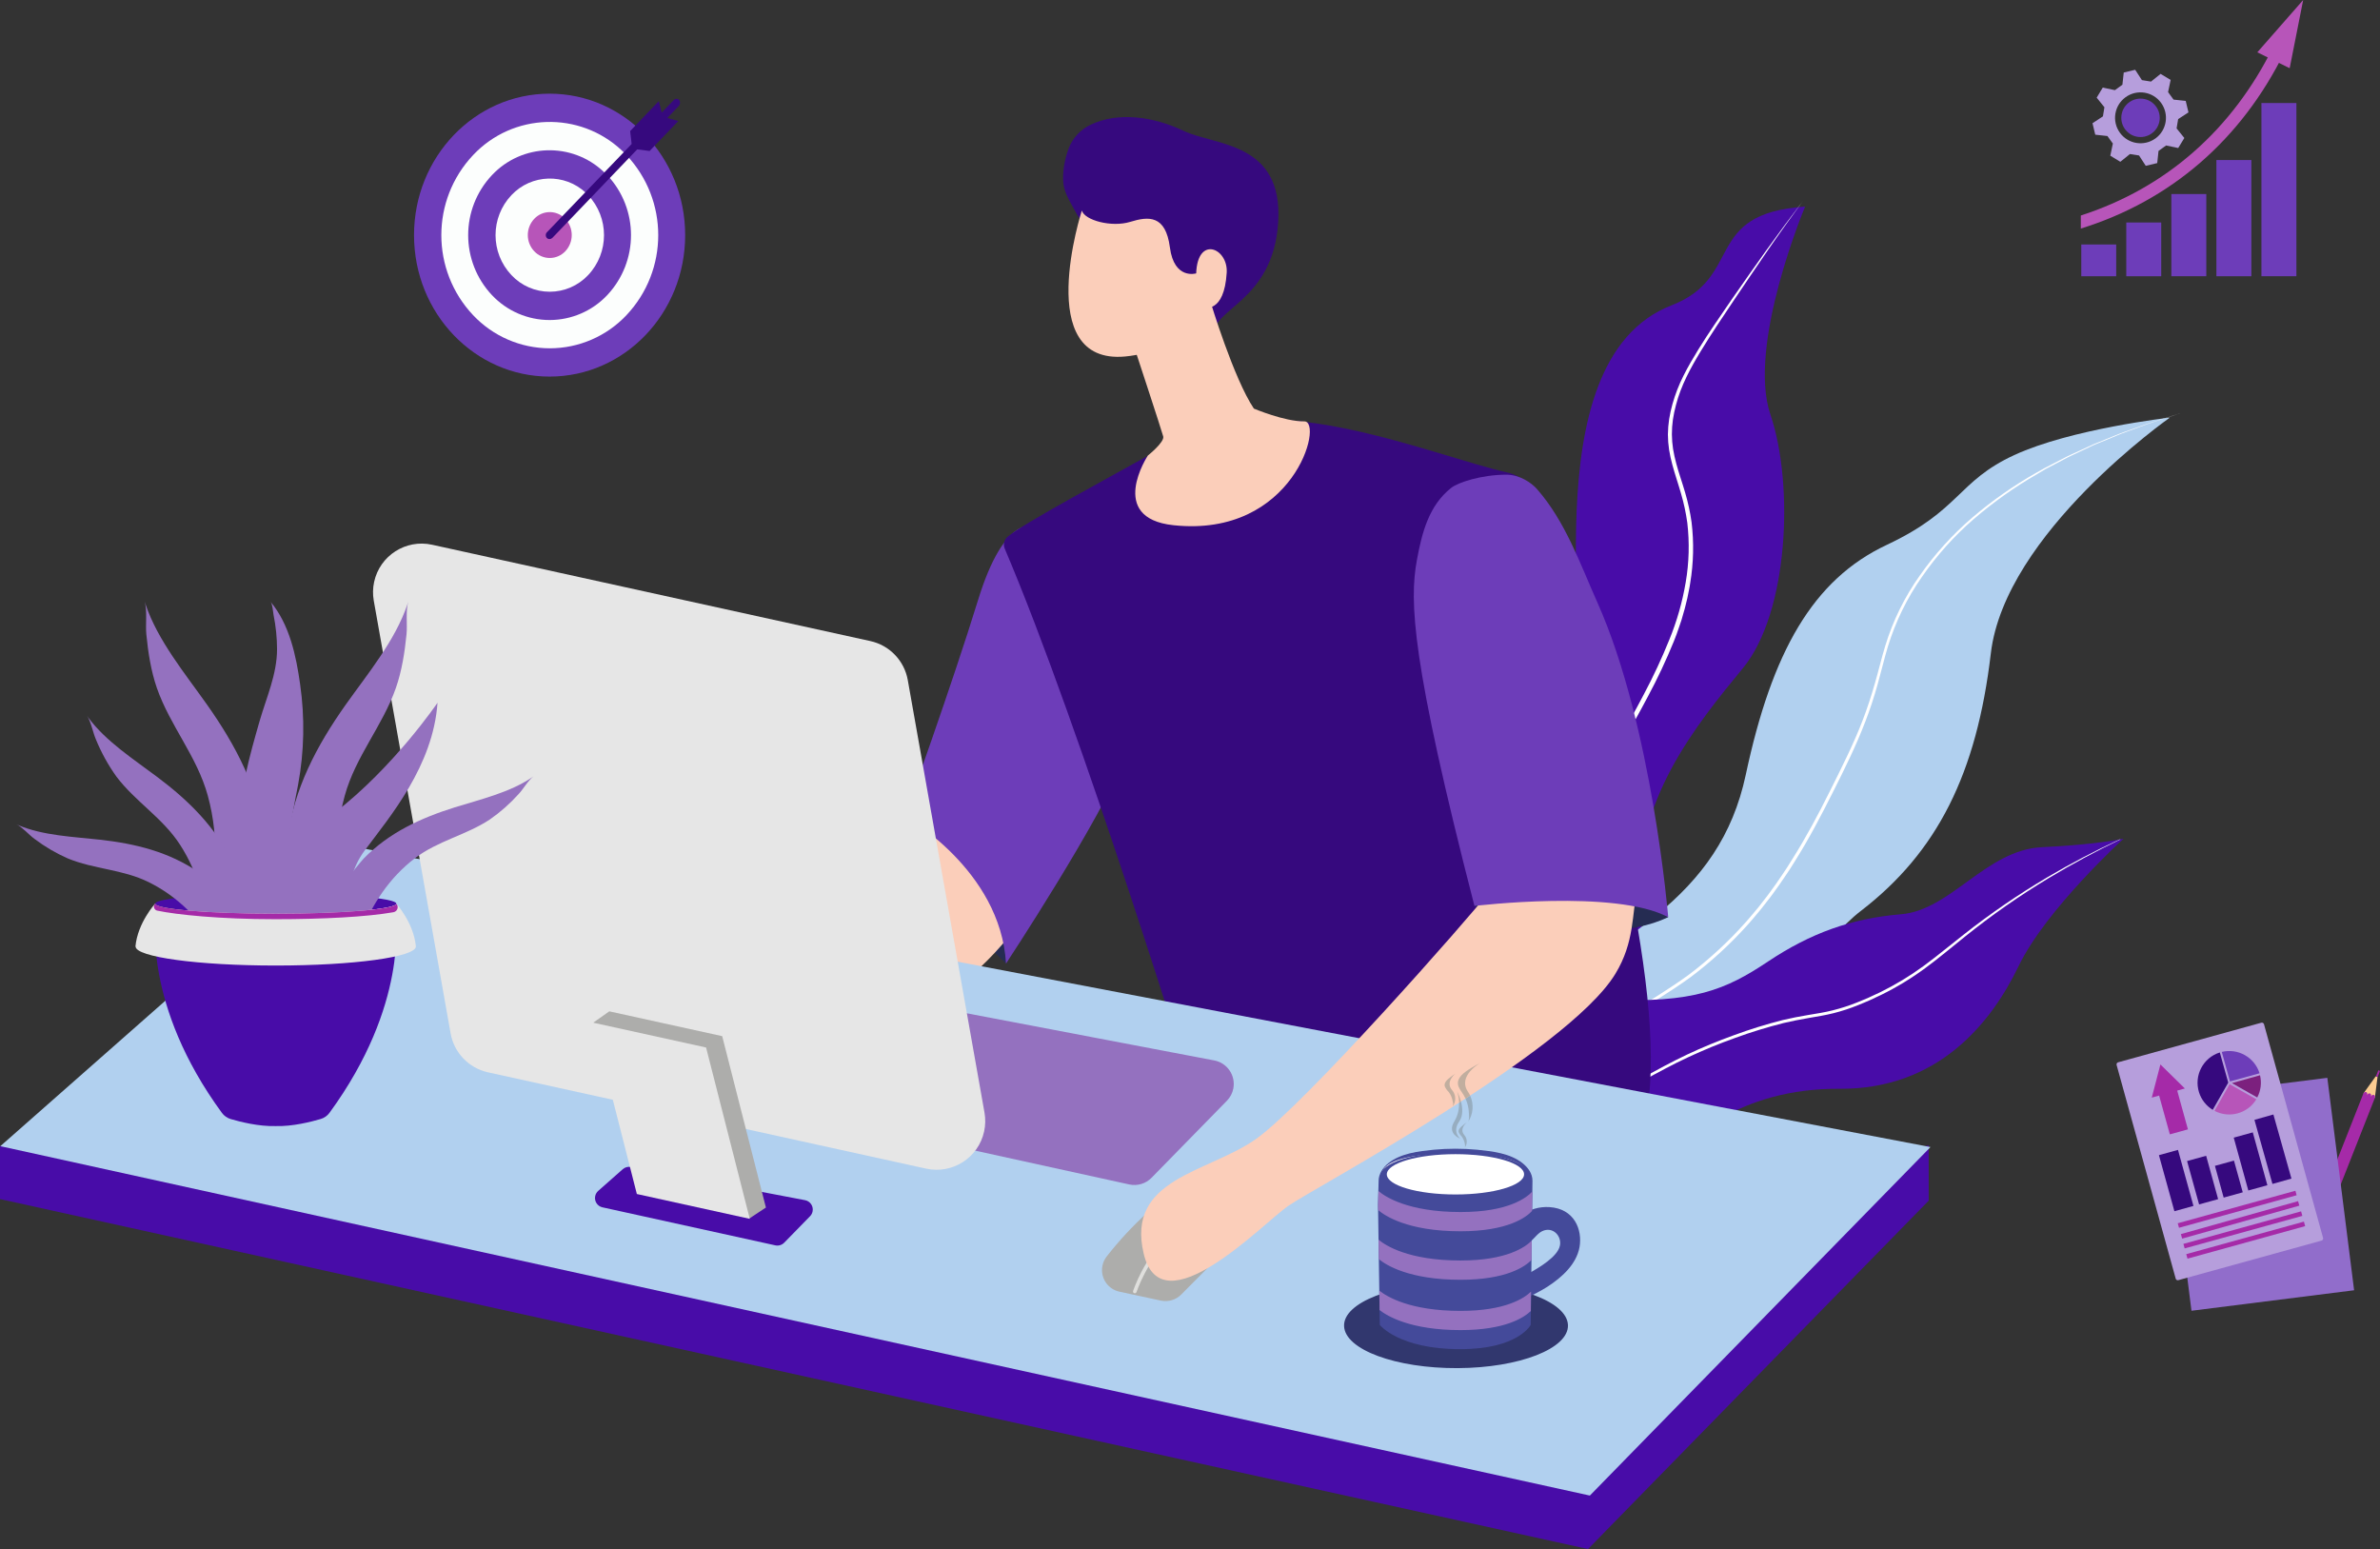 <svg xmlns="http://www.w3.org/2000/svg" xmlns:xlink="http://www.w3.org/1999/xlink" id="Layer_1" x="0px" y="0px" width="266.871px" height="173.686px" viewBox="0 0 266.871 173.686" xml:space="preserve"><rect x="0" y="0" width="266.871" height="173.686" fill="#333333" stroke="none"/><g>	<g>		<path id="path118_18_" fill="#FBCC91" d="M266.594,120.753l-0.301,2.344c-0.48,0.054-0.958-0.133-1.277-0.499l1.378-1.92   L266.594,120.753"></path>		<path id="path120_29_" fill="#A52AA8" d="M265.849,122.985c0.156-0.396-0.271-0.563-0.43-0.167   c0.151-0.38-0.275-0.546-0.426-0.169l-3.971,10.07l0.429,0.169l0.427,0.166l0.427,0.17l3.97-10.069   C266.434,122.747,266.005,122.578,265.849,122.985"></path>		<path id="path122_29_" fill="#A52AA8" d="M266.414,120.683l0.27-0.679l0.188,0.074l-0.267,0.68L266.414,120.683"></path>		<path id="path124_26_" fill="#916DCB" d="M242.729,123.148l18.236-2.298l3.003,23.819l-18.237,2.298L242.729,123.148"></path>		<path id="path126_25_" fill="#B69EDC" d="M260.305,139.105c0.126-0.029,0.21-0.151,0.189-0.281l-6.636-24.004   c-0.048-0.121-0.183-0.186-0.306-0.147l-16.035,4.434c-0.126,0.031-0.207,0.153-0.187,0.28l6.639,24.001   c0.046,0.123,0.177,0.186,0.302,0.146L260.305,139.105"></path>		<path id="path128_18_" fill="#36097E" d="M248.113,124.438l1.742-3.051l-0.946-3.381c-1.877,0.588-2.92,2.586-2.333,4.463   C246.833,123.289,247.38,123.989,248.113,124.438L248.113,124.438"></path>		<path id="path130_18_" fill="#6D3DB9" d="M249.132,117.944l0.917,3.313l3.317-0.917c-0.563-1.788-2.413-2.836-4.236-2.396H249.132   "></path>		<path id="path132_18_" fill="#7C207E" d="M250.271,121.44l1.993,1.136l0.842,0.478c0.403-0.764,0.516-1.65,0.31-2.49   L250.271,121.44"></path>		<path id="path134_18_" fill="#B755B9" d="M250.01,121.563l-1.695,2.99c1.66,0.87,3.713,0.305,4.688-1.296L250.01,121.563"></path>		<path id="path136_18_" fill="#36097E" d="M252.792,125.561l2.125-0.6l2.024,7.188l-2.129,0.598L252.792,125.561"></path>		<path id="path138_18_" fill="#36097E" d="M250.47,127.557l2.137-0.591l1.635,5.926l-2.137,0.59L250.47,127.557"></path>		<path id="path140_18_" fill="#36097E" d="M248.362,130.72l2.135-0.589l0.985,3.556l-2.14,0.593L248.362,130.72"></path>		<path id="path142_18_" fill="#36097E" d="M245.238,130.182l2.137-0.593l1.345,4.863l-2.135,0.591L245.238,130.182"></path>		<path id="path144_18_" fill="#36097E" d="M242.082,129.522l2.137-0.592l1.734,6.283l-2.136,0.592L242.082,129.522"></path>		<path id="path146_18_" fill="#A52AA8" d="M241.28,123.069l0.967-3.719l2.741,2.694l-0.856,0.237l1.202,4.348l-2.028,0.559   l-1.203-4.348L241.28,123.069"></path>		<path id="path148_18_" fill="#A52AA8" d="M244.19,137.157l13.195-3.646l0.138,0.506l-13.19,3.647L244.19,137.157"></path>		<path id="path150_18_" fill="#A52AA8" d="M244.54,138.374l13.143-3.695l0.144,0.504l-13.14,3.695L244.54,138.374"></path>		<path id="path152_18_" fill="#A52AA8" d="M244.827,139.468l13.197-3.646l0.137,0.508l-13.193,3.646L244.827,139.468"></path>		<path id="path154_7_" fill="#A52AA8" d="M245.146,140.619l13.191-3.646l0.142,0.506l-13.193,3.646L245.146,140.619"></path>	</g>	<g>		<path id="path156_7_" fill="#6D3DB9" d="M253.576,11.551h3.921v19.42h-3.921V11.551"></path>		<path id="path158_7_" fill="#6D3DB9" d="M248.526,17.943h3.922v13.031h-3.922V17.943"></path>		<path id="path160_7_" fill="#6D3DB9" d="M243.473,21.757h3.921v9.214h-3.921V21.757"></path>		<path id="path162_7_" fill="#6D3DB9" d="M238.42,24.947h3.921v6.027h-3.921V24.947"></path>		<path id="path164_7_" fill="#6D3DB9" d="M233.374,27.412h3.918v3.563h-3.918V27.412"></path>		<path id="path166_7_" fill="#B69EDC" d="M241.693,15.521c-1.279,0.924-3.063,0.641-3.988-0.637   c-0.923-1.275-0.641-3.061,0.638-3.985c1.275-0.923,3.057-0.64,3.981,0.634l0,0c0.928,1.275,0.646,3.061-0.628,3.988H241.693   L241.693,15.521z M244.238,13.354l1.157-0.753l-0.309-1.287l-1.364-0.146l-0.614-0.841l0.287-1.363l-1.126-0.682l-1.073,0.865   l-1.021-0.163l-0.755-1.16l-1.284,0.311l-0.149,1.363l-0.839,0.61l-1.365-0.286l-0.681,1.127l0.866,1.076l-0.165,1.023   l-1.169,0.768l0.307,1.287l1.364,0.149l0.61,0.843l-0.286,1.363l1.124,0.682l1.078-0.869l1.022,0.163l0.751,1.159l1.287-0.307   l0.145-1.363l0.848-0.611l1.361,0.285l0.685-1.126l-0.869-1.075L244.238,13.354"></path>		<path id="path168_7_" fill="#6D3DB9" d="M240.016,11.057c1.191,0,2.157,0.965,2.157,2.155c0,1.189-0.966,2.154-2.157,2.154   s-2.153-0.965-2.153-2.154C237.862,12.021,238.824,11.057,240.016,11.057"></path>		<path id="path170_7_" fill="#B755B9" d="M254.913,5.221c-4.598,9.332-12.06,15.868-21.587,18.942v1.463   c10.1-3.134,17.997-9.971,22.837-19.794L254.913,5.221"></path>		<path id="path172_7_" fill="#B755B9" d="M256.743,7.646L258.257,0l-5.142,5.865L256.743,7.646z"></path>	</g>	<g>		<path id="path174_7_" fill="#6D3DB9" d="M61.625,10.503c8.398,0,15.203,7.103,15.203,15.862c0,8.759-6.805,15.859-15.203,15.859   c-8.395,0-15.2-7.101-15.2-15.859C46.425,17.605,53.23,10.503,61.625,10.503"></path>		<path id="path176_7_" fill="#FCFEFD" d="M61.646,39.053c-3.252-0.002-6.364-1.347-8.598-3.717c-4.748-5.039-4.748-12.904,0-17.946   c4.464-4.747,11.932-4.979,16.681-0.516l0.004,0.008c0.179,0.16,0.353,0.334,0.513,0.508c4.75,5.042,4.75,12.907,0,17.946   C68.014,37.706,64.902,39.051,61.646,39.053"></path>		<path id="path178_7_" fill="#6D3DB9" d="M61.646,35.883c-2.451,0.006-4.797-1.004-6.479-2.788c-3.559-3.781-3.559-9.682,0-13.462   c3.352-3.559,8.955-3.73,12.514-0.383c0.134,0.123,0.26,0.256,0.405,0.383c3.559,3.782,3.559,9.678,0,13.462   C66.414,34.868,64.085,35.877,61.646,35.883"></path>		<path id="path180_7_" fill="#FCFEFD" d="M61.646,32.71c-1.63,0-3.183-0.673-4.296-1.861c-2.378-2.518-2.378-6.454,0-8.972   c2.234-2.371,5.968-2.487,8.343-0.255l0.253,0.255c2.375,2.521,2.375,6.452,0,8.972C64.83,32.034,63.272,32.71,61.646,32.71"></path>		<path id="path182_7_" fill="#B755B9" d="M61.646,28.926c-0.657,0-1.285-0.27-1.737-0.75c-0.968-1.021-0.968-2.62,0-3.643   c0.899-0.958,2.412-1.006,3.37-0.104l0.105,0.104c0.968,1.022,0.968,2.622,0,3.643C62.93,28.656,62.304,28.926,61.646,28.926"></path>		<path id="path184_7_" fill="#36097E" d="M76.155,11.202c-0.153-0.165-0.408-0.171-0.572-0.019c0,0-0.01,0.013-0.02,0.019l0,0   l-1.361,1.422l-0.332-1.285l-3.211,3.359l0.168,1.447l-9.506,9.903c-0.169,0.179-0.169,0.456,0,0.636   c0.155,0.16,0.411,0.169,0.575,0.014c0,0,0.007-0.007,0.013-0.014h0.019l9.52-9.933l1.394,0.179l3.217-3.357l-1.233-0.346   l1.331-1.389C76.285,11.645,76.285,11.396,76.155,11.202"></path>	</g>	<g>		<path id="path20_30_" fill="#480CA8" d="M170.527,117.01c4.655,0.032,14.68-5.626,13.568-16.295   c-1.11-10.667,6.229-19.581,11.351-25.813c5.121-6.232,5.727-20.606,3.075-28.408c-2.648-7.801,3.887-23.328,3.887-23.328   c-11.512,0.767-6.822,7.906-14.969,11.065c-8.144,3.157-10.248,13.297-10.654,23.108c-0.406,9.815,1.453,10.169-9.486,25.49   C156.36,98.152,170.527,117.01,170.527,117.01"></path>		<path id="path22_16_" fill="#FFFFFF" d="M172.219,121.908c-0.304-1.086-0.558-2.187-0.778-3.3   c-0.105-0.555-0.211-1.109-0.288-1.666c-0.041-0.279-0.092-0.56-0.123-0.84l-0.102-0.842c-0.257-2.246-0.318-4.513-0.184-6.771   c0.143-2.261,0.502-4.507,1.079-6.699l0.214-0.824c0.07-0.274,0.17-0.538,0.255-0.811l0.264-0.81l0.129-0.402   c0.045-0.137,0.104-0.264,0.154-0.398l0.624-1.582c0.223-0.526,0.473-1.042,0.75-1.542c0.281-0.499,0.589-0.972,0.887-1.451   c0.301-0.479,0.596-0.956,0.885-1.438c0.585-0.964,1.153-1.935,1.719-2.911c1.133-1.951,2.264-3.908,3.375-5.862   c1.114-1.958,2.212-3.929,3.256-5.925c1.055-1.985,2.006-4.023,2.846-6.105c0.849-2.071,1.467-4.232,1.84-6.441   c0.377-2.201,0.436-4.448,0.178-6.669c-0.152-1.104-0.386-2.198-0.701-3.269c-0.306-1.078-0.681-2.143-0.977-3.245   c-0.15-0.551-0.271-1.111-0.365-1.677c-0.086-0.568-0.129-1.144-0.132-1.719c0.008-0.575,0.053-1.149,0.139-1.719   c0.092-0.564,0.216-1.125,0.37-1.675c0.309-1.1,0.721-2.167,1.236-3.184c0.508-1.019,1.082-1.985,1.676-2.959   c0.596-0.974,1.219-1.906,1.848-2.841c0.634-0.934,1.271-1.866,1.916-2.801c1.292-1.849,2.58-3.701,3.901-5.533   c1.323-1.838,2.667-3.651,4.035-5.435c-1.328,1.819-2.643,3.643-3.928,5.511c-1.282,1.866-2.54,3.729-3.8,5.603   c-1.257,1.87-2.521,3.748-3.688,5.666c-1.165,1.916-2.245,3.901-2.8,6.067c-0.146,0.537-0.263,1.084-0.343,1.633   c-0.078,0.551-0.116,1.102-0.116,1.654c0.005,0.555,0.051,1.104,0.134,1.65c0.092,0.549,0.212,1.097,0.359,1.634   c0.288,1.076,0.672,2.142,0.989,3.233c0.324,1.094,0.567,2.209,0.726,3.341c0.274,2.267,0.223,4.562-0.152,6.815   c-0.036,0.284-0.095,0.563-0.15,0.843c-0.055,0.275-0.105,0.559-0.168,0.837l-0.203,0.829l-0.104,0.412l-0.12,0.412l-0.233,0.816   c-0.084,0.273-0.179,0.539-0.274,0.809c-0.092,0.267-0.18,0.537-0.281,0.802l-0.308,0.796c-0.857,2.099-1.821,4.153-2.892,6.15   c-1.056,2.001-2.165,3.97-3.284,5.927c-1.128,1.958-2.264,3.909-3.403,5.855c-0.565,0.977-1.138,1.952-1.733,2.913   c-0.296,0.481-0.603,0.957-0.905,1.434c-0.305,0.476-0.615,0.945-0.895,1.426c-0.275,0.484-0.523,0.981-0.742,1.494l-0.638,1.558   c-0.051,0.131-0.11,0.26-0.155,0.391l-0.135,0.399l-0.27,0.79c-0.085,0.267-0.187,0.529-0.262,0.8l-0.22,0.813   c-0.591,2.171-0.973,4.389-1.142,6.631C170.688,113.01,171.094,117.536,172.219,121.908"></path>		<path id="path24_35_" fill="#B1D0EF" d="M152.266,141.28c0,0,8.852-7.23,26.279-10.914c17.429-3.683,21.551-21.645,30.118-28.233   c8.567-6.59,12.986-15.385,14.57-28.871c1.586-13.485,20.077-26.439,20.077-26.439s-11.057,1.248-17.45,4.202   c-6.395,2.952-6.015,6.179-14.305,10.072c-8.291,3.894-12.862,11.999-15.801,25.771c-2.94,13.772-13.819,18.74-29.799,28.413   C149.975,124.954,152.266,141.28,152.266,141.28"></path>		<path id="path26_31_" fill="#FFFFFF" d="M151.771,143.594c0.725-2.834,1.775-5.575,3.126-8.172   c1.359-2.592,3.076-4.981,5.096-7.099c0.521-0.516,1.035-1.039,1.585-1.522c0.547-0.494,1.114-0.961,1.699-1.402   c1.182-0.866,2.409-1.669,3.677-2.401l7.541-4.464c2.524-1.485,5.031-2.985,7.52-4.498c1.25-0.755,2.494-1.521,3.724-2.307   c1.229-0.784,2.461-1.583,3.628-2.439c2.322-1.755,4.469-3.736,6.402-5.912c0.245-0.265,0.476-0.552,0.711-0.826l0.7-0.837   l0.671-0.86c0.225-0.288,0.45-0.572,0.657-0.87c0.427-0.589,0.858-1.176,1.257-1.785c0.203-0.302,0.412-0.603,0.607-0.908   l0.584-0.932c1.556-2.466,2.93-5.039,4.229-7.653c1.302-2.613,2.627-5.217,3.671-7.936c0.528-1.357,0.967-2.744,1.373-4.145   c0.41-1.399,0.739-2.828,1.17-4.23c0.86-2.811,2.164-5.464,3.866-7.863c1.681-2.404,3.66-4.589,5.887-6.499   c2.229-1.903,4.636-3.59,7.187-5.033l0.947-0.531l0.973-0.504l0.977-0.504c0.326-0.164,0.647-0.344,0.982-0.487l1.994-0.914   l0.498-0.233l0.508-0.207l1.016-0.413l1.015-0.414c0.171-0.067,0.34-0.138,0.509-0.203l0.518-0.185l2.063-0.738   c0.683-0.258,1.381-0.449,2.083-0.683l2.101-0.655l-2.087,0.676c-0.69,0.234-1.392,0.436-2.072,0.7l-2.056,0.758l-0.514,0.192   c-0.17,0.068-0.335,0.138-0.506,0.208l-1.011,0.424l-1.016,0.413l-0.505,0.212l-0.494,0.233l-1.98,0.935   c-0.335,0.147-0.654,0.329-0.974,0.497l-0.97,0.51l-0.971,0.509l-0.936,0.559c-2.529,1.453-4.911,3.144-7.12,5.049   c-2.204,1.908-4.155,4.09-5.811,6.489c-1.67,2.383-2.956,5.016-3.808,7.799c-0.422,1.393-0.751,2.816-1.148,4.226   c-0.396,1.411-0.845,2.809-1.379,4.175c-1.045,2.742-2.349,5.363-3.664,7.974c-1.313,2.612-2.673,5.208-4.235,7.688l-0.587,0.935   c-0.198,0.312-0.409,0.609-0.614,0.913c-0.401,0.614-0.837,1.202-1.266,1.795c-0.214,0.302-0.433,0.587-0.667,0.876l-0.676,0.866   l-0.702,0.84c-0.238,0.277-0.465,0.566-0.718,0.835c-1.955,2.188-4.119,4.18-6.465,5.945c-1.188,0.861-2.416,1.66-3.65,2.443   c-1.233,0.779-2.479,1.547-3.733,2.304c-2.497,1.512-5.018,2.992-7.539,4.469l-7.565,4.413c-1.264,0.722-2.489,1.514-3.668,2.369   c-0.585,0.438-1.144,0.894-1.694,1.372c-0.55,0.479-1.063,1-1.585,1.505c-2.035,2.094-3.77,4.462-5.152,7.032   C153.604,138.043,152.526,140.771,151.771,143.594"></path>		<path id="path28_16_" fill="#480CA8" d="M185.104,133.441c-3.034,5.786-23.062,11.225-24.736-3.594v-0.047   c-0.056-0.524-0.103-1.064-0.103-1.633c0,0,10.351-16.477,20.001-16.081c9.648,0.397,13.205-1.088,17.974-4.271   c4.77-3.182,9.354-4.843,14.941-5.308c5.586-0.467,9.526-7.221,15.788-7.516c4.823-0.229,7.642-0.672,8.684-0.863l0.138-0.025   c0.217-0.041,0.324-0.066,0.324-0.066s-8.684,7.898-11.777,14.305c-3.09,6.409-9.066,13.814-20.064,13.736   C195.274,122.001,188.14,127.633,185.104,133.441"></path>		<path id="path30_34_" fill="#FFFFFF" d="M160.389,129.819l-0.008-0.038c2.7-0.571,5.364-1.271,7.993-2.1   c3.636-1.126,7.187-2.513,10.628-4.149c1.717-0.813,3.401-1.705,5.069-2.623c1.666-0.917,3.345-1.834,5.072-2.653   c1.729-0.818,3.499-1.542,5.294-2.189c1.794-0.661,3.622-1.229,5.476-1.698c0.936-0.221,1.87-0.403,2.819-0.559   c0.946-0.157,1.886-0.3,2.801-0.534c0.918-0.23,1.817-0.521,2.694-0.875c0.441-0.169,0.873-0.364,1.312-0.547l1.29-0.601   c1.702-0.836,3.327-1.816,4.858-2.938c0.383-0.28,0.758-0.57,1.137-0.856l1.121-0.885l2.239-1.778   c2.998-2.365,6.151-4.523,9.44-6.465c2.61-1.534,5.284-2.934,8.028-4.201l0.138-0.025c-2.768,1.33-5.459,2.783-8.076,4.358   c-3.262,1.966-6.389,4.15-9.358,6.536c-1.489,1.188-2.942,2.426-4.485,3.557c-1.544,1.136-3.184,2.133-4.904,2.98l-1.296,0.608   c-0.44,0.188-0.877,0.383-1.325,0.558c-0.89,0.361-1.805,0.662-2.736,0.896c-0.931,0.237-1.883,0.388-2.818,0.547   c-0.938,0.158-1.855,0.343-2.791,0.56c-1.839,0.464-3.658,1.021-5.44,1.672c-1.794,0.641-3.551,1.362-5.273,2.167   c-1.724,0.801-3.396,1.711-5.067,2.628c-1.67,0.917-3.364,1.799-5.096,2.602c-3.461,1.612-7.037,2.969-10.698,4.064   C165.775,128.626,163.096,129.288,160.389,129.819"></path>		<path id="path32_31_" fill="#252C52" d="M112.806,108.032c2.156-6.373-1.062-18.74-1.062-18.74l-10.237,2.118   C101.6,97.489,112.806,108.032,112.806,108.032"></path>		<path id="path34_31_" fill="#FBCEBA" d="M100.919,94.819c1.999-3.221,6.563-11.221,6.636-11.299   c5.767-5.655,10.75,0.619,9.834,9.13c-0.333,3.088-0.241,5.087-2.034,8.87c-4.437,9.356-22.613,19.032-25.261,21.332   c-2.646,2.299-12.675,15.211-15.549,6.979c-2.873-8.234,6.238-9.735,11.217-14.095C90.74,111.379,98.916,98.04,100.919,94.819"></path>		<path id="path36_17_" fill="#6D3DB9" d="M115.863,58.997c14.267-2.059,12.941,18.979,10.294,25.895   c-2.647,6.913-13.352,23.148-13.352,23.148c-0.616-10.551-11.356-16.529-11.356-16.529s5.296-14.719,8.236-24.277   C112.628,57.675,115.863,58.997,115.863,58.997"></path>		<path id="path38_16_" fill="#36097E" d="M172.369,56.426c9.848,37.811,15.22,59.005,11.615,71.603c0,0-44.102-5.148-49.986-5.002   c0,0-12.723-41.32-21.332-61.499c-0.204-0.464-0.078-1.008,0.309-1.338c1.817-1.532,10.436-6.119,19.284-11.045   c10.478-5.834,28.354,1.946,36.842,3.854C170.781,53.374,171.934,54.759,172.369,56.426"></path>		<path id="path40_17_" fill="#480CA8" d="M6.922,128.261L0,128.51v5.935l178.07,39.241l38.196-39.064v-6.201l-14.046,3.516   L38.218,100.692L6.922,128.261"></path>		<path id="path42_16_" fill="#B1D0EF" d="M0.037,128.513l178.235,39.176l38.194-39.077l-178.05-33.92L0.037,128.513"></path>		<path id="path44_16_" fill="#ADADAB" d="M125.528,144.829l4.644,1c0.826,0.174,1.686-0.081,2.279-0.679l10.738-10.813   l-8.355-1.824c-2.265,0.735-4.361,1.904-6.176,3.446c-1.651,1.501-3.174,3.143-4.547,4.901c-0.242,0.301-0.409,0.652-0.488,1.03   C123.337,143.229,124.188,144.544,125.528,144.829"></path>		<path id="path46_19_" fill="#DFDFDD" d="M127.248,145.012l-0.002-0.009h-0.061c-0.105-0.036-0.163-0.148-0.129-0.254   c0.051-0.153,1.279-3.778,3.694-5.757c0.086-0.066,0.208-0.054,0.276,0.027c0.071,0.084,0.063,0.211-0.022,0.283   c-2.323,1.903-3.556,5.537-3.567,5.571C127.408,144.956,127.332,145.011,127.248,145.012"></path>		<path id="path48_16_" fill="#252C52" d="M187.056,102.84c-8.515,4.011-21.726-1.26-21.726-1.26   C171.251,84.919,187.056,102.84,187.056,102.84"></path>		<path id="path50_15_" fill="#FBCEBA" d="M169.979,89.835l0.234-0.179c6.317-5.035,15.173,1.494,13.394,9.865   c-0.646,3.039-0.298,6.084-2.471,9.662c-5.368,8.854-33.83,24.032-36.707,26.04c-2.878,2.011-14.174,13.831-16.185,5.345   c-2.012-8.485,7.197-9.045,12.605-12.868c5.41-3.823,23.824-24.714,26.146-27.715C169.315,96.986,169.979,89.835,169.979,89.835"></path>		<path id="path52_16_" fill="#6D3DB9" d="M162.729,54.696c0.752-0.596,3.338-1.458,6.143-1.474   c1.507-0.009,2.838,0.894,3.465,1.607c3.218,3.671,4.822,8.348,6.783,12.733c6.163,13.786,7.937,35.276,7.937,35.276   c-5.937-3.169-21.726-1.26-21.726-1.26c-7.073-27.446-7.309-34.164-6.453-38.794C159.445,59.708,160.223,56.678,162.729,54.696"></path>		<path id="path54_15_" fill="#36097E" d="M121.583,25.196c0.726,0.794,1.667,1.41,2.488,2.098c2.147,1.802,4.341,3.555,6.512,5.334   l5.694,4.902c-0.677-2.867,6.489-3.581,7.046-12.618c0.56-9.04-7.085-8.563-10.589-10.234c-3.505-1.672-7.405-2.118-10.393-0.716   c-1.155,0.527-2.06,1.489-2.51,2.68c-0.438,1.15-0.732,2.697-0.594,3.915c0.098,0.866,0.522,1.684,0.934,2.415   c0.412,0.729,0.771,1.493,1.326,2.131L121.583,25.196"></path>		<path id="path56_16_" fill="#FBCEBA" d="M121.307,23.607c0.32,1.103,3.346,1.906,5.417,1.271c2.069-0.636,3.979-0.796,4.458,2.867   c0.479,3.663,2.947,2.907,2.947,2.907c0.154-4.301,3.588-2.822,3.423-0.081c-0.28,4.622-2.551,3.903-2.551,3.903   s-2.347,4.897-8.837,5.497C115.703,40.932,121.307,23.607,121.307,23.607"></path>		<path id="path58_19_" fill="#FBCEBA" d="M135.758,33.908c-8.639-3.227-8.559,5.063-8.559,5.063s3.073,9.327,3.234,9.965   c0.162,0.639-1.722,2.14-1.722,2.14s-4.633,7.022,2.878,7.814c13.509,1.43,16.864-11.674,14.664-11.644   c-2.198,0.031-5.656-1.433-5.656-1.433C138.326,42.421,135.758,33.908,135.758,33.908"></path>		<path id="path60_19_" fill="#9471BF" d="M71.402,116.303v0.006c-0.431,0.378-0.729,0.886-0.853,1.446   c-0.315,1.449,0.604,2.879,2.053,3.195l54.019,11.854c0.906,0.199,1.853-0.083,2.502-0.746l8.453-8.639   c0.369-0.377,0.619-0.854,0.718-1.372c0.278-1.46-0.679-2.867-2.136-3.147l-54.377-10.356c-0.814-0.155-1.657,0.075-2.281,0.622   L71.402,116.303"></path>		<path id="path62_19_" fill="#480CA8" d="M67.069,133.533l0.013-0.008c-0.174,0.151-0.293,0.354-0.341,0.578   c-0.126,0.578,0.243,1.143,0.819,1.268l19.376,4.261c0.36,0.08,0.737-0.033,0.996-0.296l2.91-2.979   c0.144-0.15,0.238-0.336,0.276-0.539c0.112-0.579-0.269-1.14-0.847-1.25l-19.533-3.722c-0.322-0.063-0.658,0.029-0.905,0.247   L67.069,133.533"></path>		<path id="path64_20_" fill="#E6E6E6" d="M54.718,120.233c-2.152-0.474-3.81-2.2-4.192-4.373L41.911,67.35   c-0.125-0.7-0.11-1.42,0.042-2.113c0.645-2.942,3.551-4.806,6.493-4.16l49.139,10.8c2.157,0.47,3.816,2.197,4.204,4.37   l8.605,48.512c0.123,0.698,0.108,1.418-0.044,2.112c-0.644,2.943-3.552,4.805-6.494,4.162L54.718,120.233"></path>		<path id="path66_20_" fill="#ADADAB" d="M66.52,114.664l2.154,1.957l0.41-0.257l4.138,16.245c0,0,7.278,3.198,10.85,3.982   l1.81-1.198l-4.903-19.217l-12.658-2.781L66.52,114.664"></path>		<path id="path68_20_" fill="#E6E6E6" d="M71.41,133.877l-4.898-19.212l12.661,2.784l4.901,19.211L71.41,133.877"></path>		<path id="path70_20_" fill="#31376E" d="M150.713,148.691c-0.11-2.633,5.441-4.797,12.372-4.83   c6.931-0.032,12.634,2.074,12.732,4.708c0.097,2.634-5.439,4.797-12.372,4.831C156.512,153.432,150.812,151.327,150.713,148.691"></path>		<path id="path72_20_" fill="#444A9A" d="M167.84,144.602c-0.128,0.106-0.22,0.252-0.265,0.413c-0.124,0.441,0.136,0.9,0.578,1.023   c0.959,0.326,1.899-0.075,2.802-0.447c0.885-0.357,1.738-0.798,2.547-1.308c1.658-1.073,3.26-2.538,3.608-4.436   c0.351-1.981-0.585-4.339-3.386-4.503c-1.076-0.063-2.315,0.229-3.069,0.99c-0.805,0.814-1.591,4.354,0.636,3.11   c0.619-0.343,1.023-1.111,1.636-1.401c1.192-0.561,2.203,0.539,1.989,1.614c-0.255,1.265-2.372,2.493-3.479,3.11   c-0.629,0.355-1.278,0.666-1.948,0.935c-0.314,0.125-0.621,0.243-0.934,0.357c-0.187,0.073-0.357,0.179-0.508,0.308   C167.972,144.438,167.902,144.518,167.84,144.602L167.84,144.602"></path>		<path id="path74_20_" fill="#444A9A" d="M154.718,148.558c0,0,2.138,2.723,9.024,2.716c6.496,0,7.896-2.721,7.896-2.721   l0.199-16.161c0-0.817-0.507-1.494-1.128-1.984c-1.399-1.11-3.384-1.322-5.099-1.498c-1.607-0.148-3.225-0.148-4.834,0   c-1.713,0.176-3.68,0.388-5.081,1.498c-0.621,0.488-1.11,1.225-1.11,1.979l-0.068,2.702L154.718,148.558"></path>		<path id="path76_20_" fill="#9471BF" d="M171.823,133.593c-0.603,0.663-2.642,2.31-8.044,2.305c-5.904,0-8.477-1.729-9.212-2.356   l-0.041,1.548v0.58c0.699,0.604,3.26,2.385,9.242,2.385c5.339,0,7.394-1.596,8.024-2.279L171.823,133.593"></path>		<path id="path78_20_" fill="#9471BF" d="M154.692,146.887c0.891,0.699,3.492,2.248,9.071,2.249c4.998,0,7.118-1.399,7.889-2.141   l0.027-2.181c-0.747,0.733-2.856,2.168-7.916,2.168c-5.646,0-8.245-1.589-9.104-2.274L154.692,146.887"></path>		<path id="path80_20_" fill="#9471BF" d="M163.769,143.494c5.163,0,7.253-1.491,7.959-2.217l0.026-2.18   c-0.678,0.704-2.759,2.236-7.985,2.236c-5.853,0-8.43-1.694-9.192-2.335l0.033,2.182   C155.411,141.839,157.997,143.494,163.769,143.494"></path>		<path id="path82_20_" fill="#FFFFFF" d="M162.916,129.352c-9.582,0-7.876,2.941-7.876,2.941c0.073,0.073,0.213-0.02,0.323-0.132   c0.075,0.101,0.165,0.192,0.268,0.27c0.6,0.476,1.575,0.807,2.527,1.084c0.354,0.104,0.72,0.189,1.096,0.263l-0.014-0.025   c0.915,0.169,1.844,0.271,2.775,0.304c2.391,0.093,5.108-0.162,7.133-0.862c0.835-0.287,1.575-0.665,1.807-1.146   c0.086,0.076,0.175,0.134,0.175,0.106C171.254,131.97,172.486,129.352,162.916,129.352"></path>		<path id="path84_35_" fill="#818D88" d="M155.484,132.117c-0.131-0.285-0.109-0.618,0.059-0.885   c-0.528,0.415-0.69,0.91-0.086,1.436c0.605,0.525,1.599,0.882,2.567,1.186c0.36,0.111,0.729,0.207,1.112,0.288   c-0.006-0.029-0.028-0.055-0.055-0.063C157.889,133.546,155.949,133.107,155.484,132.117"></path>		<path id="path86_35_" fill="#444A9A" d="M155.505,131.668c0-1.249,3.46-2.258,7.704-2.258s7.688,1.013,7.688,2.258   c0,1.247-3.443,2.261-7.688,2.261C158.957,133.929,155.505,132.917,155.505,131.668z M163.209,129.187   c-4.639,0-8.403,1.188-8.403,2.652c0,1.789,3.771,2.87,8.403,2.87s8.391-1.183,8.391-2.87   C171.6,130.375,167.842,129.187,163.209,129.187"></path>		<path id="path88_35_" fill="#97ADC0" d="M164.598,125.817c0.18-0.264,0.124-0.776,0.107-1.055   c-0.021-0.549-0.152-1.084-0.377-1.582c0.173-0.112,0.349-0.227,0.518-0.339C165.286,123.798,165.204,124.929,164.598,125.817"></path>		<path id="path90_35_" fill="#C1AE9F" d="M164.328,123.181c-0.055-0.125-0.118-0.245-0.186-0.363   c-0.232-0.41-0.604-0.794-0.66-1.249c-0.098-0.777,0.728-1.371,1.469-1.809c0.339-0.211,0.695-0.409,1.059-0.599   c0,0-2.618,1.459-1.412,3.239c0.098,0.142,0.18,0.289,0.248,0.441C164.677,122.954,164.501,123.068,164.328,123.181"></path>		<path id="path92_35_" fill="#C1AE9F" d="M162.906,124.034c0.048-0.189,0.042-0.387-0.018-0.572   c-0.064-0.373-0.218-0.723-0.443-1.023c-0.188-0.183-0.341-0.398-0.445-0.639c-0.111-0.413,0.291-0.771,0.659-1.041   c0.167-0.131,0.345-0.251,0.524-0.369c0,0-1.15,0.921-0.372,1.82C163.26,122.724,163.299,123.478,162.906,124.034"></path>		<path id="path94_35_" fill="#97ADC0" d="M164.26,128.653c0.034-0.144,0.029-0.295-0.014-0.438   c-0.052-0.282-0.168-0.551-0.341-0.781c-0.144-0.139-0.259-0.305-0.339-0.488c-0.084-0.315,0.233-0.587,0.502-0.796   c0.131-0.119,0.262-0.216,0.402-0.299c0,0-0.876,0.7-0.283,1.401C164.533,127.646,164.564,128.227,164.26,128.653"></path>		<path id="path96_33_" fill="#97ADC0" d="M163.75,127.676c0,0-1.521-0.54-0.698-1.895c0.456-0.748,0.569-1.515,0.556-2.133   c0.07-0.047,0.143-0.093,0.214-0.14c0.183,0.695,0.262,1.57-0.194,2.232C162.783,126.954,163.75,127.676,163.75,127.676"></path>		<path id="path98_33_" fill="#C1AE9F" d="M163.607,123.648c-0.019-0.763-0.23-1.299-0.23-1.299s0.27,0.499,0.444,1.159   C163.75,123.556,163.678,123.602,163.607,123.648"></path>		<path id="path100_33_" fill="#480CA8" d="M30.922,100.194c7.461,0,13.516,0.504,13.516,1.129c0,0.623-6.055,1.127-13.516,1.127   c-7.467,0-13.519-0.504-13.519-1.127C17.403,100.698,23.455,100.194,30.922,100.194"></path>		<path id="path102_33_" fill="#480CA8" d="M17.483,102.952c0,0-1.498,9.669,7.402,21.831c0.243,0.327,0.585,0.569,0.976,0.687   c1.018,0.299,3.135,0.847,5.049,0.789c1.896,0.058,4.025-0.49,5.051-0.793c0.391-0.113,0.737-0.355,0.979-0.686   c8.902-12.159,7.401-21.828,7.401-21.828l-13.428,0.889L17.483,102.952"></path>		<path id="path104_38_" fill="#9471BF" d="M45.771,67.474c-0.027,0.101-0.061,0.202-0.094,0.302   c-1.365,4.044-4.446,7.767-6.892,11.206c-3.268,4.617-5.853,9.47-6.565,15.154c-0.119,0.955-0.484,10.757,1.051,10.588   l5.782-0.654c-1.388-4.91-1.765-9.883-0.396-14.853c1.218-4.422,4.236-7.808,5.732-12.076c0.664-1.897,0.995-4.005,1.193-6.001   C45.696,70.022,45.473,68.549,45.771,67.474"></path>		<path id="path106_35_" fill="#9471BF" d="M59.844,87.034c-0.06,0.045-0.119,0.086-0.188,0.132c-2.5,1.695-5.826,2.474-8.676,3.361   c-3.814,1.194-7.351,2.825-10.184,5.72c-0.476,0.488-4.876,5.85-3.94,6.41l3.537,2.1c1.322-3.356,3.234-6.317,6.133-8.531   c2.586-1.965,5.734-2.58,8.401-4.343c1.188-0.828,2.276-1.791,3.242-2.868C58.711,88.435,59.216,87.499,59.844,87.034"></path>		<path id="path108_35_" fill="#9471BF" d="M1.838,92.419c0.066,0.032,0.134,0.061,0.201,0.096c2.777,1.179,6.192,1.306,9.159,1.634   c3.97,0.441,7.754,1.362,11.09,3.663c0.559,0.388,5.905,4.805,5.092,5.537l-3.059,2.753c-1.941-3.043-4.387-5.584-7.656-7.197   c-2.904-1.438-6.116-1.437-9.07-2.657c-1.325-0.583-2.579-1.32-3.734-2.193C3.219,93.587,2.539,92.764,1.838,92.419"></path>		<path id="path110_35_" fill="#9471BF" d="M16.228,67.462c0.028,0.102,0.059,0.201,0.094,0.293   c1.357,4.047,4.434,7.774,6.869,11.22c3.269,4.623,5.837,9.489,6.538,15.174c0.117,0.956,0.463,10.758-1.071,10.586l-5.781-0.661   c1.396-4.91,1.786-9.883,0.425-14.855c-1.209-4.423-4.225-7.814-5.714-12.085c-0.659-1.901-0.983-4.009-1.179-6.006   C16.299,70.012,16.526,68.535,16.228,67.462"></path>		<path id="path112_35_" fill="#9471BF" d="M49.059,78.796c-0.493,7.077-5.318,12.754-8.166,16.562   c-2.847,3.808-1.472,8.417-1.472,8.417h-4.596c0,0-4.007-7.501,2.645-12.607C44.124,86.063,49.059,78.796,49.059,78.796"></path>		<path id="path114_35_" fill="#9471BF" d="M30.331,67.462c2.139,2.563,2.876,6.068,3.323,9.275c0.535,3.724,0.46,7.508-0.22,11.206   c-0.891,4.654-1.858,8.636-0.343,13.292c0.235,0.777,0.961,1.908,0.936,2.672c-1.59,0.12-3.282-0.124-4.882-0.198   c-0.599-0.029-1.635-4.831-1.766-5.443c-0.396-1.842-0.58-3.722-0.552-5.603c0.061-3.997,1.178-7.973,2.275-11.791   c0.77-2.663,1.963-5.269,1.963-8.086c-0.003-1.293-0.135-2.583-0.393-3.85C30.608,68.581,30.566,67.755,30.331,67.462"></path>		<path id="path116_35_" fill="#9471BF" d="M9.755,80.245c0.044,0.066,0.086,0.133,0.139,0.204c1.97,2.677,5.132,4.705,7.753,6.678   c3.513,2.64,6.579,5.631,8.447,9.676c0.322,0.679,2.889,7.858,1.724,8.091l-4.438,0.883c-0.138-3.968-1.033-7.749-3.219-11.105   c-1.947-2.988-4.985-4.791-7.102-7.592c-0.926-1.294-1.697-2.691-2.301-4.163C10.409,82.112,10.222,80.966,9.755,80.245"></path>		<path id="path118_35_" fill="#E6E6E6" d="M17.389,101.323c0,0-1.959,2.154-2.202,4.803h0.017c0,1.18,7.03,2.134,15.71,2.134   c8.679,0,15.713-0.954,15.713-2.134v-0.061c-0.261-2.623-2.187-4.742-2.187-4.742c0,0.62-6.057,1.125-13.518,1.125   c-7.466,0-13.519-0.505-13.519-1.125H17.389"></path>		<path id="path120_30_" fill="#A97678" d="M44.447,101.333c-0.006-0.006-0.007-0.01-0.008-0.01   C44.441,101.327,44.445,101.329,44.447,101.333"></path>		<path id="path122_30_" fill="#6F2F38" d="M21.126,102.097c-2.059-0.18-3.408-0.418-3.675-0.681   C17.718,101.679,19.065,101.917,21.126,102.097L21.126,102.097"></path>		<path id="path124_27_" fill="#AB4483" d="M23.033,102.237c-0.688-0.043-1.326-0.089-1.907-0.141l0,0   C21.707,102.148,22.346,102.194,23.033,102.237L23.033,102.237"></path>		<path id="path126_26_" fill="#AB4483" d="M28.452,102.43c-0.195-0.005-0.39-0.007-0.582-0.011l0,0   C28.063,102.423,28.257,102.425,28.452,102.43L28.452,102.43"></path>		<path id="path128_31_" fill="#AB4483" d="M30.922,102.448c-0.844,0-1.669-0.008-2.47-0.019l0,0   C29.253,102.44,30.079,102.448,30.922,102.448C30.922,102.448,30.922,102.448,30.922,102.448"></path>		<path id="path130_33_" fill="#AB4483" d="M27.87,102.419c-1.77-0.034-3.408-0.099-4.837-0.182l0,0   C24.46,102.32,26.101,102.385,27.87,102.419L27.87,102.419"></path>		<path id="path132_33_" fill="#A52AA8" d="M30.867,103.063c-6.249,0-11.058-0.502-13.226-0.958   c-0.252-0.049-0.419-0.294-0.37-0.546l0.002-0.015c0.018-0.082,0.057-0.16,0.115-0.221h0.015c0,0.031,0.018,0.063,0.048,0.093   c0.267,0.263,1.616,0.501,3.675,0.681c0.581,0.052,1.22,0.098,1.907,0.141c1.429,0.083,3.067,0.147,4.837,0.182   c0.192,0.004,0.387,0.006,0.582,0.011c0.801,0.011,1.626,0.019,2.47,0.019c0,0,0,0,0.001,0l0,0c7.465,0,13.517-0.505,13.517-1.125   l0,0c0.001,0,0.002,0.004,0.008,0.01c0.205,0.234,0.188,0.592-0.045,0.803c-0.081,0.076-0.18,0.124-0.289,0.143   C41.156,102.803,36.269,103.063,30.867,103.063"></path>	</g></g></svg>